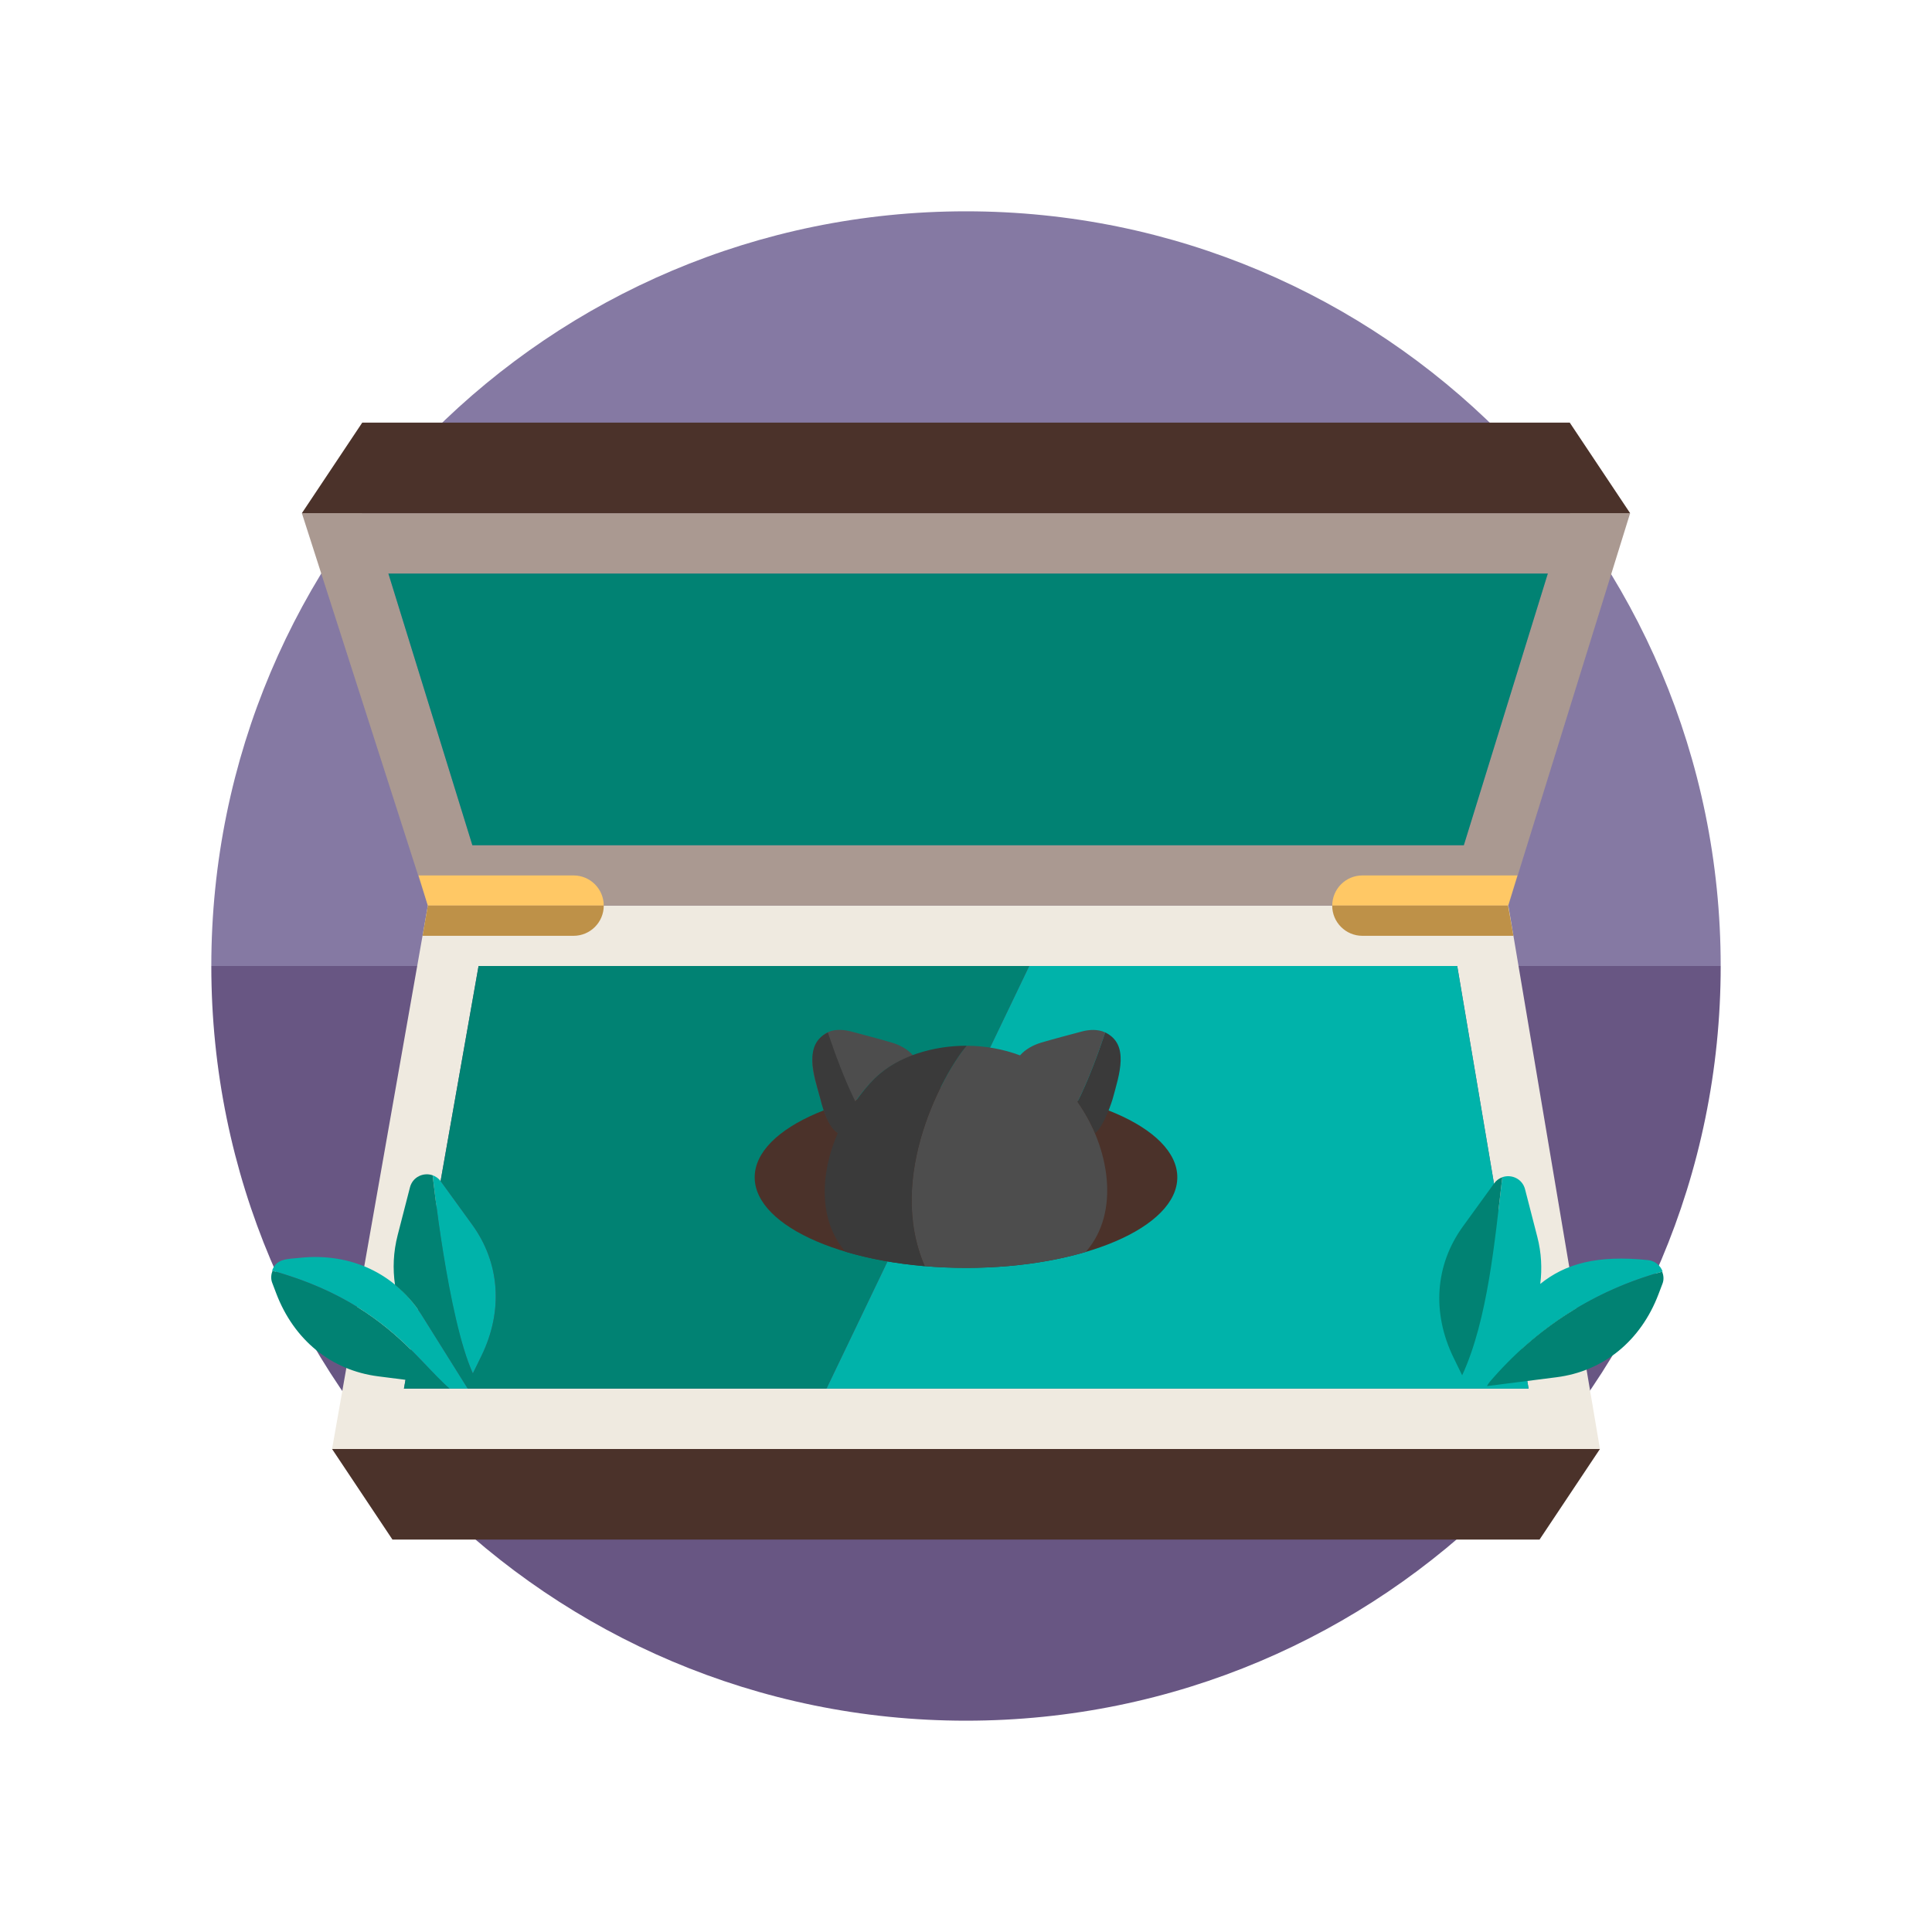 <?xml version="1.0" encoding="utf-8"?><!-- Uploaded to: SVG Repo, www.svgrepo.com, Generator: SVG Repo Mixer Tools -->
<svg version="1.1" id="Uploaded to svgrepo.com" xmlns="http://www.w3.org/2000/svg" xmlns:xlink="http://www.w3.org/1999/xlink" 
	 width="800px" height="800px" viewBox="0 0 64 64" xml:space="preserve">
<style type="text/css">
	.fandom_drie{fill:#BE9148;}
	.fandom_vier{fill:#FFC865;}
	.fandom_vijf{fill:#018273;}
	.fandom_zes{fill:#00B3AA;}
	.fandom_negen{fill:#685683;}
	.fandom_tien{fill:#8579A3;}
	.fandom_elf{fill:#4B322A;}
	.fandom_dertien{fill:#AA9991;}
	.fandom_veertien{fill:#EFEAE0;}
	.fandom_vijftien{fill:#3A3A3A;}
	.fandom_zestien{fill:#4D4D4D;}
	.st0{fill:#6BC4D2;}
	.st1{fill:#508D9B;}
	.st2{fill:#BE5652;}
	.st3{fill:#FF786E;}
	.st4{fill:#644638;}
	.st5{fill:#CCCCCC;}
	.st6{fill:#808080;}
	.st7{fill:#666666;}
	.st8{fill:#FFFAFA;}
</style>
<g>
	<g>
		<path class="fandom_tien" d="M32,7C18.193,7,7,18.193,7,32h50C57,18.193,45.807,7,32,7z"/>
		<path class="fandom_negen" d="M32,57c13.807,0,25-11.193,25-25H7C7,45.807,18.193,57,32,57z"/>
	</g>
	<g>
		<path class="fandom_veertien" d="M48.273,32l2.364,14H13.381l2.472-14H48.273z M49.966,30H14.173L11,48h42L49.966,30z"/>
		<path class="fandom_zes" d="M50.415,44.687L50.637,46H27.379l6.716-14h14.178l1.366,8.088c0.044-0.375,0.086-0.743,0.128-1.092
			c0.298-0.106,0.661,0.048,0.752,0.398l0.407,1.581c0.136,0.527,0.161,1.051,0.097,1.557c0.825-0.667,1.882-0.967,3.573-0.789
			c0.231,0.024,0.409,0.18,0.481,0.378C53.328,42.604,51.762,43.464,50.415,44.687z M15.643,40.569l-1.037-1.431
			c-0.073-0.101-0.169-0.167-0.271-0.203c0.001,0.012,0.482,4.723,1.331,6.562l0.283-0.58C16.675,43.427,16.564,41.84,15.643,40.569
			z M9.936,41.667c-0.425,0.045-0.776,0.018-0.923,0.425c3.697,1.019,4.88,3.071,5.88,3.908h0.602l-1.53-2.442
			C13.095,42.184,11.617,41.49,9.936,41.667z"/>
		<path class="fandom_vijf" d="M48.436,45.559l-0.283-0.58c-0.727-1.489-0.615-3.076,0.305-4.347l1.037-1.431
			c0.073-0.101,0.169-0.167,0.271-0.203C49.518,41.078,49.286,43.718,48.436,45.559z M55.063,42.126
			c-2.226,0.616-4.162,1.838-5.717,3.654c-0.029,0.034-0.059,0.087-0.089,0.136l2.304-0.293c1.557-0.198,2.791-1.203,3.379-2.752
			l0.133-0.35C55.125,42.384,55.108,42.249,55.063,42.126z M14.894,46c-0.058-0.049-0.118-0.107-0.178-0.164
			c-0.275-0.26-0.582-0.597-0.947-0.969c-0.054-0.054-0.103-0.107-0.16-0.162l0,0.003c-0.916-0.904-2.238-1.963-4.583-2.612
			c-0.045,0.124-0.061,0.259-0.01,0.395l0.133,0.35c0.588,1.549,1.822,2.553,3.379,2.752l0.904,0.115L13.381,46H14.894z M15.853,32
			l-1.259,7.129c0.003,0.004,0.008,0.004,0.011,0.009l1.037,1.431c0.921,1.271,1.032,2.858,0.305,4.347l-0.283,0.58
			c-0.824-1.82-1.331-6.563-1.331-6.563c-0.298-0.106-0.661,0.048-0.752,0.398l-0.407,1.581c-0.145,0.561-0.168,1.118-0.088,1.654
			c0.334,0.275,0.633,0.603,0.879,0.991l1.473,2.353l0,0L15.496,46h11.883l6.716-14H15.853z"/>
		<path class="fandom_dertien" d="M12.866,19h38.407l-2.782,9H15.648L12.866,19z M49.966,30L54,17H10l4.173,13H49.966z"/>
		<polygon class="fandom_vijf" points="51.273,19 12.866,19 15.648,28 48.491,28 		"/>
		<path class="fandom_vier" d="M20,30h-5.827l-0.307-1H19C19.552,29,20,29.448,20,30z M44.132,30h5.827l0.307-1h-5.134
			C44.579,29,44.132,29.448,44.132,30z"/>
		<path class="fandom_drie" d="M14.173,30H20c0,0.552-0.448,1-1,1h-5.003L14.173,30z M49.958,30h-5.827c0,0.552,0.448,1,1,1h5.003
			L49.958,30z"/>
		<path class="fandom_elf" d="M53,48l-2,3H13l-2-3H53z M52,14H12l-2,3h44L52,14z M32,36c-3.866,0-7,1.343-7,3s3.134,3,7,3
			s7-1.343,7-3S35.866,36,32,36z"/>
		<path class="fandom_zestien" d="M30.246,34.961c-0.474,0.176-0.919,0.419-1.267,0.76c-0.505,0.494-0.929,1.13-1.227,1.81
			c-0.309-0.25-0.445-0.653-0.57-1.109c-0.192-0.706-0.534-1.496,0.058-2.097c0.249-0.253,0.652-0.239,0.967-0.153
			c0.444,0.121,0.892,0.234,1.333,0.365C29.805,34.614,30.072,34.759,30.246,34.961z M36.612,34.202
			c-0.239-0.116-0.537-0.098-0.784-0.03c-0.444,0.121-0.892,0.234-1.333,0.365c-0.264,0.078-0.531,0.223-0.705,0.424
			c-0.549-0.206-1.154-0.318-1.765-0.319c-0.739,0.857-2.687,4.318-1.39,7.301C31.076,41.98,31.532,42,32,42
			c1.471,0,2.837-0.195,3.964-0.527c1.156-1.298,0.793-3.464-0.269-4.972C36.051,35.792,36.382,34.889,36.612,34.202z"/>
		<path class="fandom_vijftien" d="M36.279,37.535c-0.158-0.362-0.356-0.71-0.584-1.035c0.356-0.709,0.688-1.612,0.917-2.299
			c0.813,0.394,0.469,1.382,0.241,2.221C36.852,36.422,36.591,37.286,36.279,37.535z M32.024,34.641
			c-1.068-0.003-2.275,0.326-3.044,1.079c-0.234,0.229-0.445,0.495-0.642,0.774c-0.355-0.708-0.685-1.607-0.914-2.292
			c-0.814,0.394-0.469,1.384-0.241,2.221c0,0,0.197,0.908,0.57,1.109c-0.57,1.299-0.664,2.872,0.251,3.932
			c0.777,0.232,1.668,0.398,2.63,0.48C29.337,38.96,31.285,35.499,32.024,34.641z"/>
	</g>
</g>
</svg>